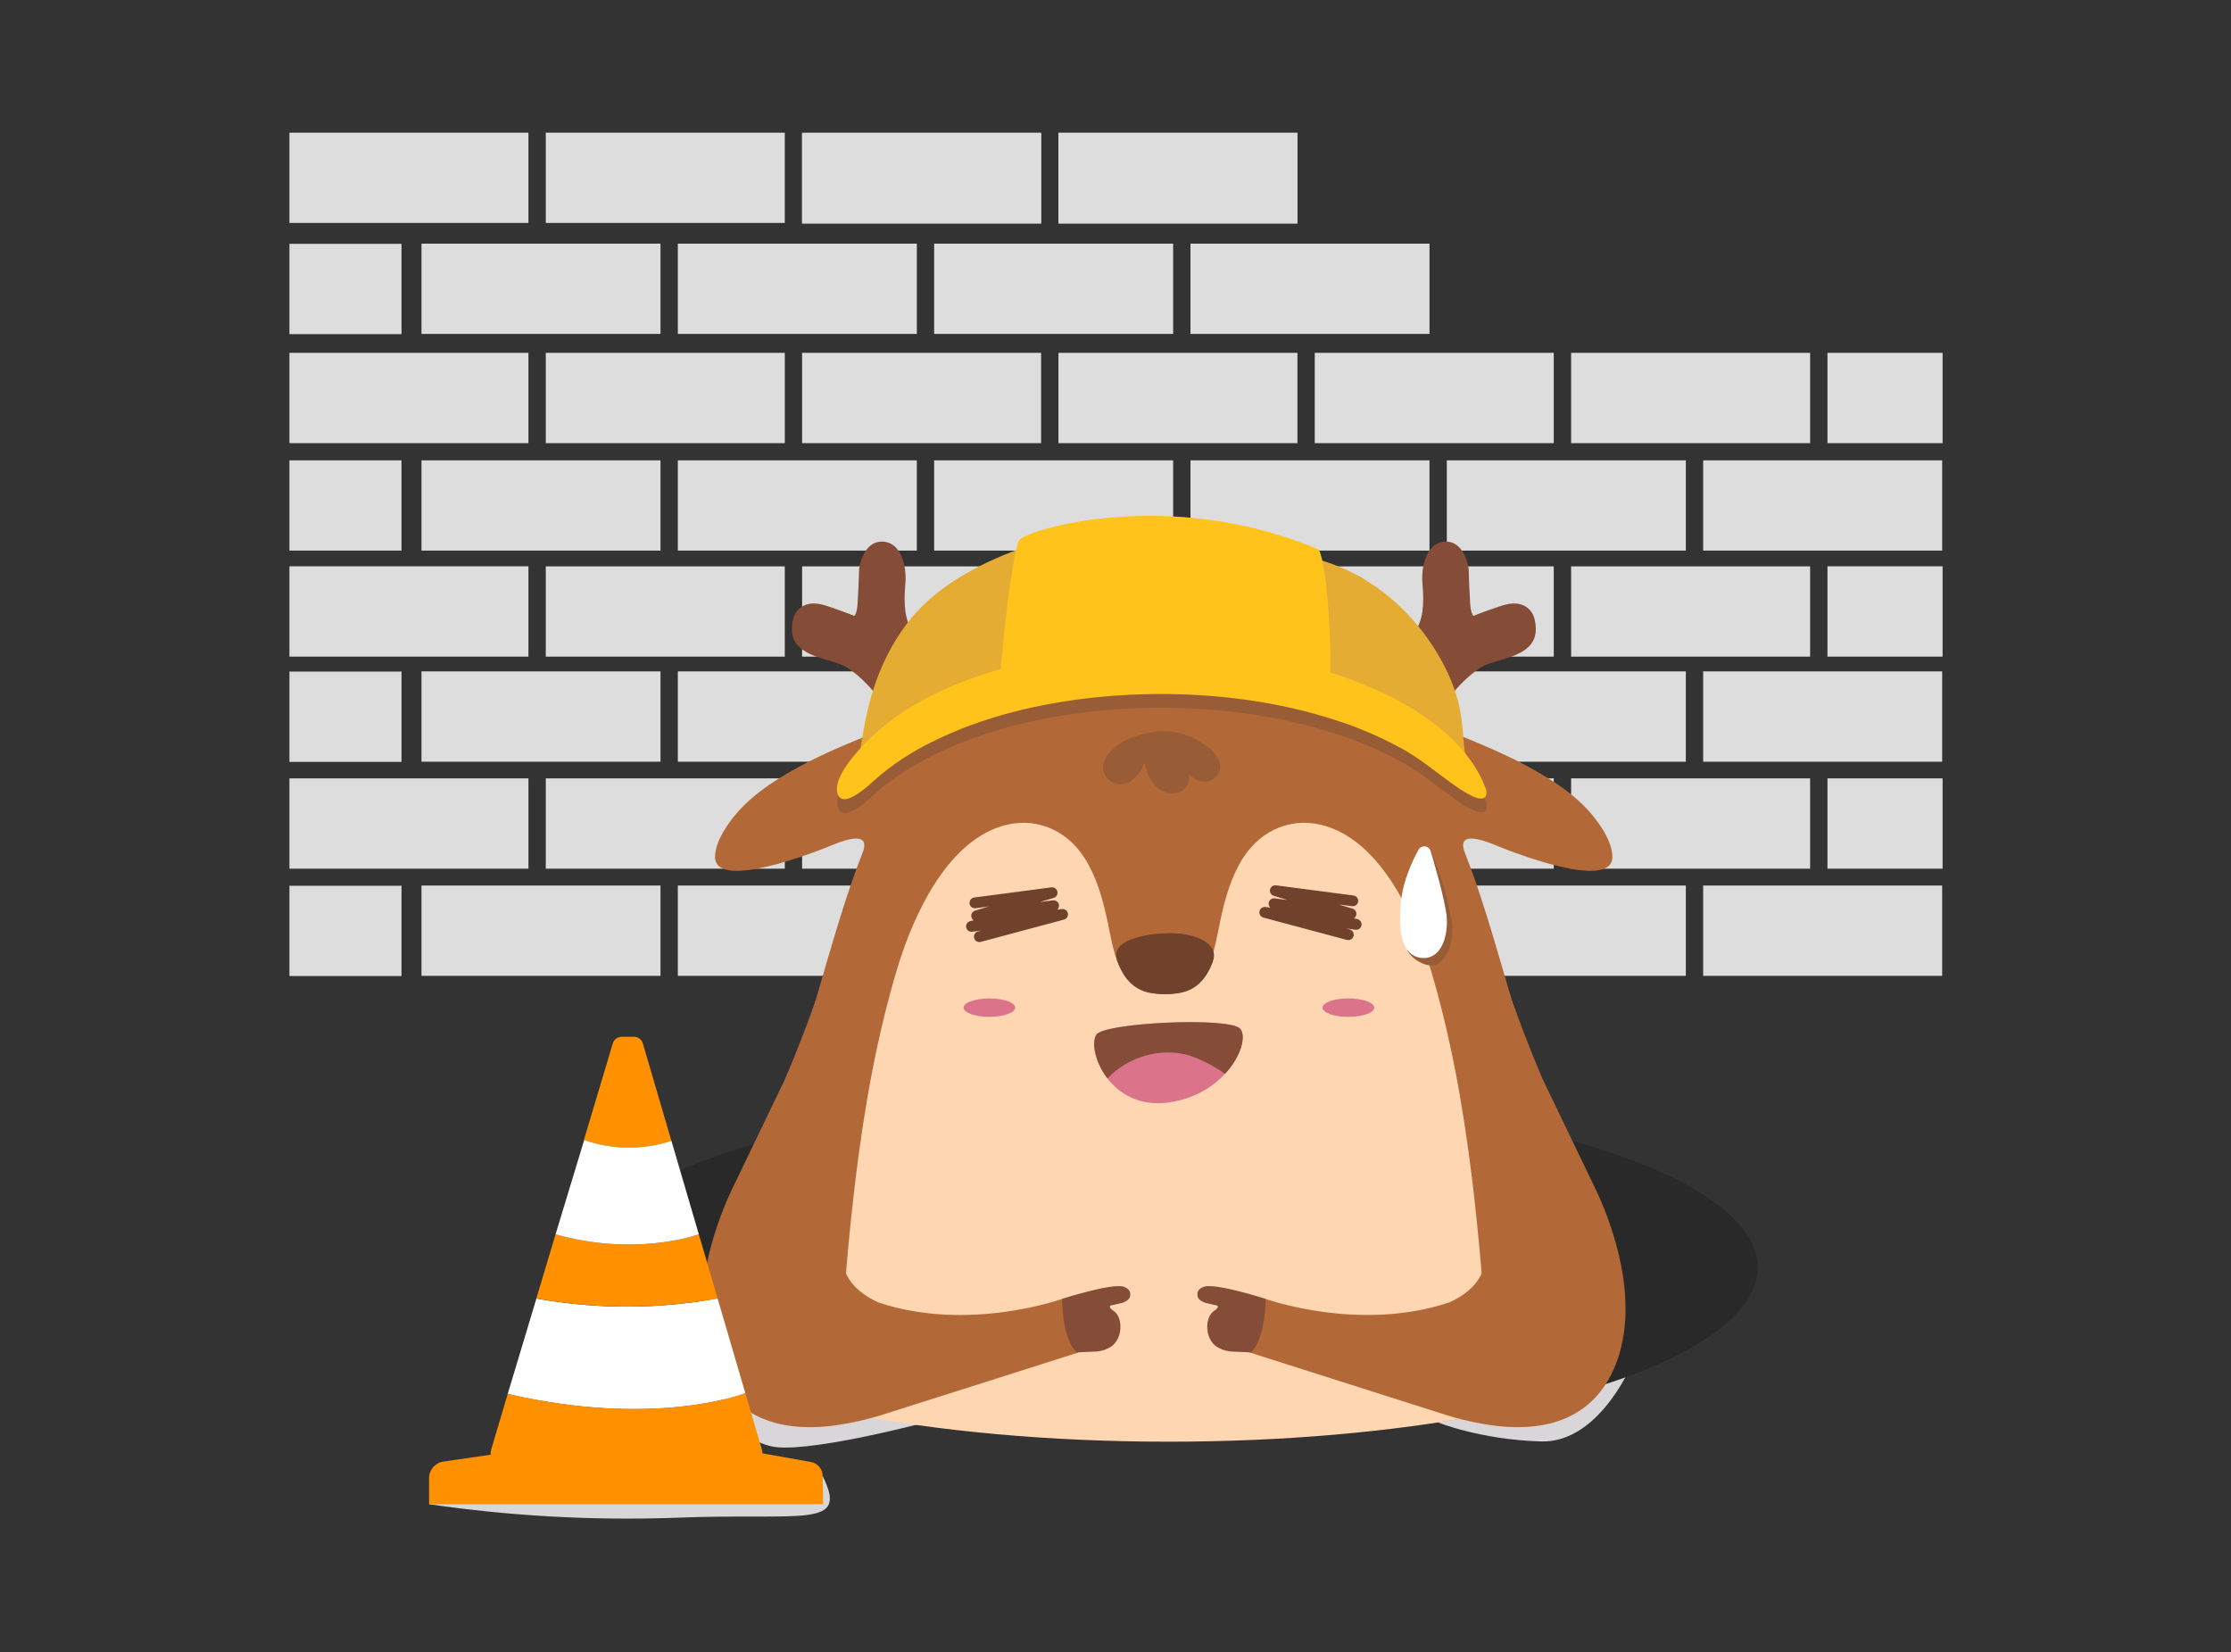 <svg xmlns="http://www.w3.org/2000/svg" width="370" height="274" viewBox="0 0 370 274">
    <rect x="0" y="0" width="370" height="274" fill="#333333" stroke="none"/>
    <g fill="none" fill-rule="evenodd">
        <g>
            <g>
                <path d="M1 0.996H369.655V274H1z" transform="translate(-271 -538) translate(271 538)"/>
                <g fill-rule="nonzero" transform="translate(-271 -538) translate(271 538) translate(48 22)">
                    <path fill="#DDD" d="M127.538.113h39.638v14.974h-39.638V.113zm-42.515 0h39.638v14.974H85.023V.113zm127.538 71.803h39.638V86.89h-39.638V71.916zm-42.515 0h39.638V86.89h-39.638V71.916zm-42.508 0h39.638V86.89h-39.638V71.916zm-42.515 0h39.638V86.89H85.023V71.916zm-42.508 0h39.638V86.89H42.515V71.916zM0 71.916h39.638V86.89H0V71.916zM212.561 36.51h39.638v14.974h-39.638V36.509zm-42.515 0h39.638v14.974h-39.638V36.509zm-42.508 0h39.638v14.974h-39.638V36.509zm-42.515 0h39.638v14.974H85.023V36.509zm-42.508 0h39.638v14.974H42.515V36.509zM0 36.509h39.638v14.974H0V36.509z"/>
                    <path fill="#DDD" d="M127.538 0h39.638v14.974h-39.638V0zM85.023 0h39.638v14.974H85.023V0zM42.515 0h39.638v14.974H42.515V0zM0 0h39.638v14.974H0V0zm0 18.437h18.587V33.41H0V18.437zm0 35.897h18.587v14.974H0V54.334zm234.46 0H274.1v14.974H234.46V54.334zm-42.513 0h39.638v14.974h-39.638V54.334zm-42.51 0h39.638v14.974h-39.638V54.334zm-42.513 0h39.638v14.974h-39.638V54.334zm-42.51 0h39.638v14.974H64.414V54.334zm-42.513 0h39.638v14.974H21.9V54.334zM149.437 18.4h39.638v14.974h-39.638V18.4zm-42.513 0h39.638v14.974h-39.638V18.4zm-42.51 0h39.638v14.974H64.414V18.4zm-42.513 0h39.638v14.974H21.9V18.4zm190.66 88.677h39.638v14.974h-39.638v-14.974zm-42.515 0h39.638v14.974h-39.638v-14.974zm-42.508 0h39.638v14.974h-39.638v-14.974zm-42.515 0h39.638v14.974H85.023v-14.974zm-42.508 0h39.638v14.974H42.515v-14.974zm-42.515 0h39.638v14.974H0v-14.974zm0-17.711h18.587v14.974H0V89.367zm234.46-.032H274.1v14.974H234.46V89.335zm-42.513 0h39.638v14.974h-39.638V89.335zm-42.51 0h39.638v14.974h-39.638V89.335zm-42.513 0h39.638v14.974h-39.638V89.335zm-42.51 0h39.638v14.974H64.414V89.335zm-42.513 0h39.638v14.974H21.9V89.335zM0 124.882h18.587v14.974H0v-14.974zm234.46-.036H274.1v14.974H234.46v-14.974zm-42.513 0h39.638v14.974h-39.638v-14.974zm-42.51 0h39.638v14.974h-39.638v-14.974zm-42.513 0h39.638v14.974h-39.638v-14.974zm-42.51 0h39.638v14.974H64.414v-14.974zm-42.513 0h39.638v14.974H21.9v-14.974zm233.174-52.93h19.095V86.89h-19.095V71.916zm0-35.407h19.095v14.974h-19.095V36.509zm0 70.569h19.095v14.974h-19.095v-14.974z"/>
                    <path fill="#854C37" d="M115.944 74.1c-.854-.73-2.028-.95-3.088-.583-2.403.772-3.848 5.181-4.414 13.477.007.665-.132 1.324-.406 1.93-.244-.13-.46-.305-.64-.514-.112-.145-2.742-3.556-4.31-6.176-1.35-2.238-1.087-5.547-.948-7.323 0-.164.025-.313.035-.451.094-1.319-.112-3.958-1.455-5.502-.568-.68-1.39-1.094-2.275-1.147-2.655-.154-3.751 2.82-3.977 4.63-.003.045-.003.09 0 .135 0 0 0 1.286-.237 5.444-.098 1.785-.54 2.094-.545 2.094-.06.004-.118-.01-.17-.036-.06-.038-.124-.072-.19-.097-.026 0-2.425-.937-4.328-1.545-1.718-.555-3.088-.473-4.116.238-1.03.709-1.488 1.852-1.545 3.498-.123 3.536 3.35 4.554 6.14 5.374.637.19 1.244.364 1.795.564 2.666.962 6.49 5.147 7.574 7.405.765 1.286 1.625 2.514 2.574 3.669 1.6 2.002 3.601 4.22 6.143 4.95 2.248.606 4.646.231 6.602-1.028 1.828-1.231 1.988-3.397 2.327-5.403.34-1.805.487-3.64.437-5.476-.036-.548-.02-1.097.051-1.642.08-2.29.282-4.574.608-6.843.68-4.791.123-8.1-1.642-9.644v.001zm58.142 0c.858-.74 2.046-.963 3.113-.583 2.403.772 3.844 5.181 4.41 13.477-.01.667.13 1.325.41 1.93.244-.13.458-.305.634-.514.114-.145 2.744-3.556 4.313-6.176 1.348-2.238 1.09-5.547.946-7.323 0-.164 0-.313-.03-.451-.093-1.319.107-3.958 1.456-5.502.565-.68 1.387-1.094 2.27-1.147 2.655-.154 3.755 2.82 3.976 4.63.004.045.004.09 0 .135 0 0 0 1.286.232 5.444.103 1.785.546 2.094.546 2.094.058.004.117-.008.17-.036.061-.038.128-.072.195-.097 0 0 2.423-.937 4.321-1.545 1.72-.555 3.089-.473 4.117.238 1.03.709 1.483 1.852 1.544 3.498.125 3.536-3.35 4.554-6.138 5.374-.643.19-1.25.364-1.795.564-2.671.962-6.494 5.147-7.576 7.405-.766 1.284-1.627 2.511-2.572 3.669-1.606 2.002-3.603 4.22-6.15 4.95-2.244.61-4.643.235-6.597-1.028-1.83-1.231-1.986-3.397-2.33-5.403-.338-1.805-.486-3.64-.438-5.476.037-.548.019-1.097-.052-1.642-.074-2.29-.275-4.574-.602-6.843-.693-4.791-.143-8.1 1.627-9.644v.001z"/>
                    <path fill="#D8D6D8" d="M223.15 203.077s-5.485 14.259-15.602 13.955c-10.116-.303-17.13-3.18-17.13-3.18l32.732-10.775z"/>
                    <ellipse cx="145.79" cy="188.196" fill="#292929" rx="97.708" ry="28.837"/>
                    <path fill="#D8D6D8" d="M104.268 214.187s-18.87 4.918-24.36 3.653c-5.49-1.266-8.897-6.828-8.897-6.828l4.328-3.33h25.09"/>
                    <path fill="#B26937" d="M164.715 215.658c7.205-1.199 35.944-5.66 42.072-7.977 1.543-.58 3.33-1.336 5.146-2.15.192-11.35-.619-22.696-2.424-33.905-.791-4.973-1.869-9.898-3.227-14.748-1.62-5.71-3.087-11.469-4.764-17.16-2-6.777-3.973-13.719-6.572-20.295-1.074-2.713.814-3.041 5.105-1.256 1.92.803 19.857 8.006 19.353 1.636-.149-1.914-1.266-3.848-2.352-5.382-2.85-4.035-7.13-6.834-11.402-9.175-4.93-2.702-10.183-4.72-15.386-6.822-11.998-4.86-24.683-7.81-37.595-8.75-17.98-1.275-36.262 2.028-52.94 8.748-5.196 2.105-10.456 4.117-15.386 6.823-4.265 2.342-8.546 5.146-11.402 9.176-1.086 1.544-2.197 3.468-2.352 5.382-.514 6.37 17.439-.833 19.352-1.636 4.298-1.785 6.177-1.457 5.111 1.256-2.603 6.576-4.575 13.517-6.576 20.294-1.683 5.692-3.144 11.45-4.765 17.161-1.355 4.852-2.433 9.775-3.226 14.748-1.869 11.632-2.672 23.409-2.399 35.187 8.867 2.058 39.186 8.845 54.03 8.845 17.506 0 25.396 1.204 32.6 0z"/>
                    <path fill="#985C37" d="M154.27 104.402l-.031-.092c-.522-1.204-1.415-2.21-2.547-2.873-1.284-.873-2.71-1.518-4.214-1.903-1.607-.347-3.27-.356-4.879-.025-.903.168-1.79.407-2.655.715-.672.228-1.317.526-1.925.89-.556.346-1.073.753-1.544 1.21-1.163 1.115-2.058 2.67-1.192 4.26.778 1.352 2.471 1.868 3.873 1.184 1.212-.693 2.12-1.815 2.543-3.145h.133c.181 1.002.557 1.958 1.107 2.815.573 1.003 1.526 1.731 2.644 2.022.42.09.85.112 1.276.067.742-.067 1.419-.446 1.863-1.044.442-.597.61-1.355.459-2.084 0 0 1.462 1.657 3.432 1.11.29-.112.56-.269.802-.46.794-.63 1.131-1.673.854-2.647z"/>
                    <path fill="#FFD6B2" d="M197.56 187.197c-.406-4.534-.864-9.098-1.42-13.662-1.44-11.784-3.513-23.562-6.88-34.81-2.573-8.65-8.063-20.862-17.34-23.723-5.352-1.657-10.652.432-13.735 5.232-1.95 3.037-2.974 6.588-3.741 10.133-1.126 5.207-1.78 12.03-8.233 12.417-.366.025-.734.025-1.1 0h-.197c-.364.025-.731.025-1.095 0-6.459-.385-7.106-7.204-8.234-12.417-.772-3.545-1.795-7.096-3.746-10.131-3.088-4.802-8.377-6.891-13.735-5.233-9.262 2.86-14.747 15.072-17.335 23.722-3.37 11.247-5.444 23.026-6.88 34.81-.556 4.565-1.029 9.128-1.42 13.662-.73 8.233-1.291 16.827-.478 25.111 15.437 3.01 33.92 4.765 53.799 4.765 19.203 0 37.11-1.635 52.218-4.46.855-8.378.288-17.074-.448-25.416z"/>
                    <path fill="#70422B" d="M147.415 132.847c-1.092-.092-2.19-.092-3.283 0-1.04.073-2.074.235-3.087.485-1.744.422-4.56 1.435-3.823 3.813.823 2.335 2.1 4.306 4.395 5.176l.174.056c.522.178 1.062.298 1.61.355 1.12.16 2.257.16 3.376 0 3.15-.39 4.817-2.418 5.846-4.99 0-.047.036-.093.051-.134v-.067c1.235-3.14-2.933-4.472-5.258-4.694h-.001z"/>
                    <path fill="#70422B" d="M147.848 132.847c-1.092-.092-2.192-.092-3.283 0-1.041.075-2.074.236-3.088.485-1.74.422-4.553 1.435-3.818 3.813.823 2.335 2.1 4.306 4.39 5.176l.174.056c.522.178 1.062.298 1.611.355 1.12.16 2.257.16 3.376 0 3.15-.39 4.811-2.418 5.84-4.99 0-.047.036-.093.056-.134v-.067c1.266-3.14-2.953-4.472-5.258-4.694z"/>
                    <ellipse cx="116.083" cy="145.095" fill="#DB748A" rx="4.281" ry="1.529"/>
                    <ellipse cx="175.625" cy="145.095" fill="#DB748A" rx="4.281" ry="1.529"/>
                    <path fill="#985C37" d="M192.821 131.298c-.11-.891-.282-1.775-.514-2.644-.515-4.003-3.38-10.323-3.38-10.323l-1.03 2.058.082 2.363-2.732 12.442c.566 1.832 3.685 3.664 5.306 2.573 1.831-1.225 2.521-4.148 2.268-6.468z"/>
                    <path fill="#FFF" d="M191.937 130.187c-.212-2.924-2.573-10.76-2.692-11.093-.129-.408-.488-.699-.91-.742h-.13c-.377-.003-.729.192-.925.515-.11.185-2.677 4.57-2.996 9.226-.164 2.45-.56 8.182 3.36 8.748.16.02.32.03.48.03.88.002 1.718-.373 2.304-1.028 1.312-1.41 1.637-3.85 1.509-5.656z"/>
                    <path fill="#70422B" d="M114.426 134.227c-.449 0-.827-.333-.886-.778-.06-.445.222-.865.654-.983l.633-.169-1.605.212c-.467.055-.898-.26-.985-.722-.089-.462.196-.913.65-1.034l.593-.149c-.2-.128-.338-.33-.386-.56-.088-.449.175-.891.611-1.03l2.27-.695-2.172.288c-.49.066-.94-.278-1.006-.769-.065-.49.28-.94.77-1.005l12.797-1.683c.463-.064.898.239.998.695.1.458-.17.914-.617 1.05l-2.27.694 2.172-.288c.383-.04.747.169.908.518.159.35.077.763-.203 1.026l.782-.103c.46-.049.881.263.971.717.09.454-.182.902-.626 1.032l-13.822 3.7c-.074.022-.153.034-.23.036zm61.177-.36c-.077.01-.154.01-.23 0l-13.827-3.7c-.468-.113-.762-.575-.667-1.045.093-.472.541-.785 1.016-.71l.777.103c-.28-.263-.362-.676-.201-1.026.159-.349.524-.558.906-.518l2.177.282-2.27-.692c-.464-.118-.753-.584-.652-1.052.103-.47.557-.773 1.029-.689l12.798 1.678c.321.034.6.242.727.541.125.298.08.641-.118.898-.199.256-.52.384-.842.336l-2.17-.282 2.263.693c.44.133.706.58.613 1.03-.05.23-.186.43-.381.56l.591.15c.455.12.739.571.65 1.033-.087.462-.518.777-.985.722l-1.61-.211.638.17c.441.108.731.531.671.981-.059.449-.449.782-.903.773v-.025z"/>
                    <path fill="#DB748A" d="M133.79 149.603c1.21-2.023 21.894-2.98 23.819-1.056 1.924 1.924-1.924 10.863-11.732 12.263-9.808 1.4-13.632-8.583-12.087-11.209v.002z"/>
                    <path fill="#854C37" d="M149.283 153.045c2.102.711 4.085 1.735 5.882 3.035 2.763-2.984 3.576-6.421 2.465-7.533-1.924-1.924-22.61-.967-23.82 1.056-.802 1.332-.2 4.559 1.868 7.234 3.375-3.601 8.846-5.227 13.605-3.792z"/>
                    <path fill="#985C37" d="M198.589 111.394c-.806-2.268-2.014-4.373-3.566-6.214-.421-3.089-.256-5.851-1.476-9.778-2.27-7.302-9.56-18.319-22.179-22.126-.24-1.133-.483-1.812-.705-1.905-24.92-10.466-48.272-3.21-49.527-1.544-.27.53-.455 1.098-.552 1.683-6.425 2.413-13.717 6.263-18.148 12.211-5.33 7.158-6.689 14.552-7.625 20.584-1.847 2.016-4.632 5.495-3.789 7.718.994 2.572 5.415-1.78 6.27-2.573 2.853-2.466 6.02-4.542 9.42-6.175 8.233-4.117 17.82-6.426 27.437-7.39 3.456-.346 6.928-.518 10.4-.514 9.824 0 19.729 1.323 28.843 4.27 3.97 1.259 7.807 2.912 11.449 4.936 2.922 1.646 5.36 3.746 8.032 5.63 1.03.746 6.036 4.467 5.717 1.189l-.001-.002z"/>
                    <path fill="#E5AC33" d="M172.217 94.29c8.11 1.807 16.775 4.75 22.858 9.397-.586-3.432-.277-6.319-1.6-10.574-2.29-7.359-9.674-18.494-22.481-22.225.91 3.849 1.831 14.16 1.223 23.402zm-51.384-25.172c-6.504 2.402-13.966 6.288-18.468 12.35-5.425 7.26-6.751 14.757-7.682 20.85 7.471-3.19 15.222-5.683 23.154-7.446.35-8.527 1.936-21.514 2.995-25.754h.001z"/>
                    <path fill="#FFC31B" d="M172.274 96.128c1.112-11.876-.612-26.598-1.683-27.047-24.92-10.465-48.271-3.21-49.532-1.543-1.03 1.394-3.283 19.04-3.478 28.672 9.689-2.99 18.925-3.864 27.514-3.999 8.49.15 17.613 1.01 27.179 3.917z"/>
                    <path fill="#FFC31B" d="M198.512 109.09c-4.579-13.419-27.028-23.614-54.03-23.614-17.526 0-38.125 4.308-49.172 15.952-1.76 1.852-5.321 5.856-4.354 8.341.968 2.486 5.408-1.786 6.267-2.573 2.851-2.476 6.017-4.56 9.417-6.2 8.234-4.117 17.826-6.428 27.442-7.394 3.449-.347 6.927-.516 10.401-.516 9.817 0 19.728 1.329 28.841 4.277 3.972 1.257 7.808 2.907 11.45 4.93 2.923 1.652 5.36 3.75 8.032 5.634 1.018.725 6.025 4.451 5.707 1.163h-.001z"/>
                    <path fill="#B26937" d="M159.256 193.995l2.624-.608s15.463 5.579 30.437.608c2.445-1.086 4.363-2.62 5.387-4.75.287-1.122.447-2.274.48-3.432l2.423-48.555c2.701 9.262 7.265 19.765 7.265 19.765l8.507 17.67s5.295 10.23 5.196 20.327c.041.926.67 22.042-21.52 19.419-3.026-.389-6.01-1.062-8.912-2.013l-16.358-5.206-15.53-4.94s.89-.906 1.463-3.444l-1.462-4.841z"/>
                    <path fill="#854C37" d="M151.84 191.324c2.22-.453 10.04 2.058 10.04 2.058s.114 6.5-2.455 8.903c0-.041-2.711-.14-2.902-.15-1.016-.013-2.006-.324-2.85-.89-1.334-.993-1.76-2.995-1.26-4.527.124-.394.33-.755.606-1.061.257-.278.67-.442.88-.757.05-.063.076-.14.072-.222 0-.266-.592-.287-.788-.333l-1.162-.273-.201-.046c-.834-.371-1.327-.706-1.225-1.575.103-.87 1.245-1.127 1.245-1.127z"/>
                    <path fill="#B26937" d="M130.779 193.995l-2.624-.608s-15.463 5.594-30.442.608c-2.444-1.086-4.364-2.62-5.382-4.75-.289-1.122-.45-2.274-.48-3.432l-2.424-48.555c-2.706 9.262-7.27 19.765-7.27 19.765l-8.505 17.67s-5.29 10.245-5.214 20.33c-.036.928-.664 22.046 21.525 19.42 3.027-.39 6.011-1.062 8.913-2.011l16.389-5.197 15.53-4.94s-.896-.905-1.462-3.442l1.446-4.858z"/>
                    <path fill="#854C37" d="M138.194 191.324c-2.219-.453-10.04 2.058-10.04 2.058s-.112 6.5 2.45 8.903c0-.041 2.711-.14 2.902-.15 1.017-.013 2.008-.324 2.851-.89 1.333-.993 1.765-2.995 1.261-4.527-.123-.393-.328-.755-.603-1.061-.256-.278-.673-.442-.885-.757-.047-.064-.071-.14-.071-.222 0-.266.597-.287.787-.333l1.163-.273.205-.046c.829-.371 1.328-.706 1.225-1.575-.102-.87-1.244-1.127-1.244-1.127h-.001z"/>
                    <path fill="#D8D6D8" d="M27.915 224.556l-4.759 2.885c13.456 1.965 27.06 2.72 40.651 2.255 21.428-.875 28.981 1.93 24.65-6.89"/>
                    <path fill="#FFF" d="M75.611 209.036l-4.6-15.71c-9.921 1.796-20.085 1.805-30.01.025h-.046l-4.73 15.726v.092c23.867 5.502 38.388.263 39.386-.133z"/>
                    <path fill="#FF9100" d="M88.434 222.81c.016-1.135-.772-2.123-1.882-2.36l-8.116-1.447c.008-.182-.012-.364-.061-.54l-2.764-9.443c-1.028.381-15.519 5.635-39.384.134v-.093l-2.78 9.371c-.074.257-.089.529-.045.793l-7.946 1.156c-1.357.242-2.335 1.438-2.3 2.815v4.245h65.35l-.072-4.63zM63.35 167.207l-4.73-16.149c-.177-.653-.76-1.113-1.436-1.136H55.06c-.674.022-1.254.477-1.437 1.126L48.84 167.03c4.684 1.655 9.786 1.717 14.51.175zm-19.21 15.466l-3.19 10.652h.046c9.925 1.79 20.09 1.79 30.015 0l-3.118-10.65c-.659.251-10.775 3.698-23.753 0v-.002z"/>
                    <path fill="#FFF" d="M67.893 182.673l-4.54-15.488c-4.706 1.543-9.792 1.493-14.468-.144l-4.745 15.634c12.978 3.698 23.094.251 23.753 0v-.002z"/>
                </g>
            </g>
        </g>
    </g>
</svg>

